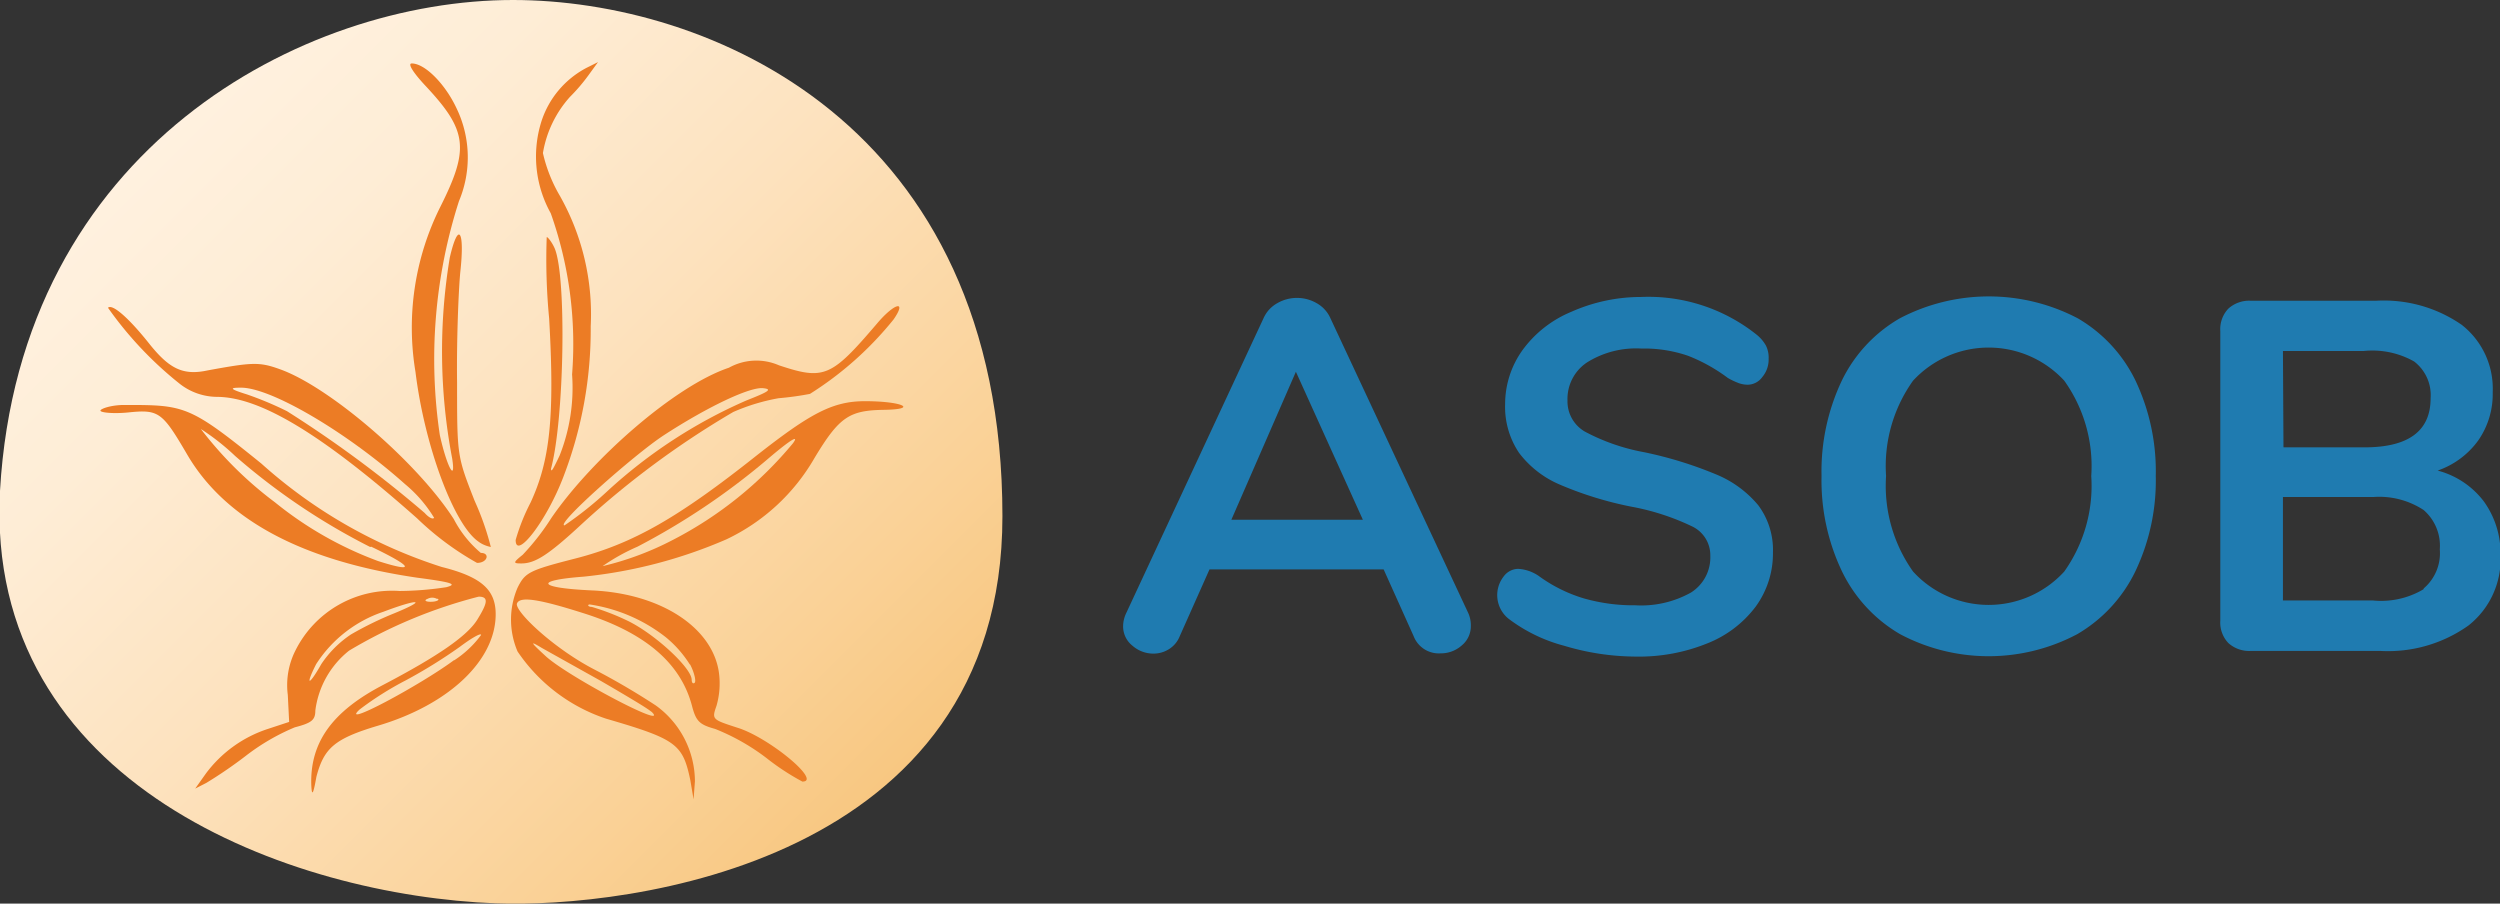 <svg id="Calque_1" data-name="Calque 1" xmlns="http://www.w3.org/2000/svg" xmlns:xlink="http://www.w3.org/1999/xlink" viewBox="0 0 92.6 33.47"><rect x="0" y="0" width="92.6" height="33.47" fill="#333333" stroke="none"/><defs><style>.cls-1{fill:url(#Dégradé_sans_nom_70);}.cls-2{fill:#ec7c25;}.cls-3{fill:#1f7bb0;}</style><linearGradient id="Dégradé_sans_nom_70" x1="6.17" y1="4.86" x2="31.62" y2="30.31" gradientUnits="userSpaceOnUse"><stop offset="0" stop-color="#fff1df"/><stop offset="0.18" stop-color="#feedd6"/><stop offset="0.47" stop-color="#fde2be"/><stop offset="0.83" stop-color="#fad196"/><stop offset="1" stop-color="#f8c781"/></linearGradient></defs><title>Plan de travail 2</title><path class="cls-1" d="M19,0C26.2,0,37.13,4.52,37.13,19.12c0,12.91-14,14.52-18.75,14.34C10.81,33.18-.58,29.1,0,18.18.73,5.47,11.24,0,19,0Z"/><g id="layer2"><path class="cls-2" d="M11.53,29.08c-.05-1.57.76-2.72,2.66-3.71,2.06-1.08,3.12-1.82,3.49-2.42s.44-.85.05-.85a18.11,18.11,0,0,0-4.8,2,3.37,3.37,0,0,0-1.25,2.22c0,.35-.14.46-.76.62A8,8,0,0,0,9.1,28a16.3,16.3,0,0,1-1.46,1l-.41.21.39-.55A4.67,4.67,0,0,1,9.92,27l.79-.26-.05-1a2.84,2.84,0,0,1,.28-1.64,4,4,0,0,1,3.86-2.21,11.82,11.82,0,0,0,1.73-.14c.42-.11.23-.18-1.06-.35-4.27-.62-7.13-2.15-8.54-4.57C6,15.24,5.88,15.16,4.72,15.28c-.55.05-1,0-1-.07S4.12,15,4.6,15C6.84,15,7,15,9.68,17.17A18.36,18.36,0,0,0,16.36,21c1.48.37,2,.85,2,1.75,0,1.71-1.73,3.35-4.36,4.13-1.61.48-2,.83-2.28,1.89C11.6,29.45,11.55,29.5,11.53,29.08Zm5.29-4.62a3.8,3.8,0,0,0,1-.94c0-.09-.35.11-.79.44a19,19,0,0,1-2,1.24,11.86,11.86,0,0,0-1.71,1.08C12.54,27,15.55,25.39,16.82,24.45ZM13,23.5a12.71,12.71,0,0,1,1.62-.79c1.24-.51.9-.55-.42-.05a4.76,4.76,0,0,0-2.49,1.94c-.41.81-.28.83.19,0A3.94,3.94,0,0,1,13,23.5Zm3.18-1.32a.36.36,0,0,0-.34,0c-.14.05-.09.11.11.11S16.29,22.23,16.22,22.18Zm-2.47-1.92a24.21,24.21,0,0,1-5-3.37,8.64,8.64,0,0,0-1.27-1,14,14,0,0,0,2.75,2.72A13.43,13.43,0,0,0,14,20.78C15.41,21.23,15.32,21,13.75,20.25Z"/><path class="cls-2" d="M25.57,28.9c-.28-1.34-.51-1.52-3.12-2.28a6.39,6.39,0,0,1-3.28-2.49,3,3,0,0,1,0-2.36c.28-.56.41-.64,2.13-1.08,2.15-.55,3.83-1.52,6.74-3.83,2-1.57,2.82-2,4-2,1.39,0,2,.3.71.32s-1.66.25-2.59,1.8a7.43,7.43,0,0,1-3.26,3,17.79,17.79,0,0,1-5.29,1.38c-1.87.14-1.69.42.34.51,2.54.12,4.45,1.38,4.68,3.05a3,3,0,0,1-.09,1.22c-.18.51-.16.51.76.81,1.16.35,3.16,2,2.42,2a9,9,0,0,1-1.34-.88A8,8,0,0,0,26.49,27c-.58-.16-.71-.28-.86-.86-.42-1.59-1.75-2.72-4.06-3.44-1.61-.51-2.31-.62-2.42-.35S20.48,24,22,24.79a26.19,26.19,0,0,1,2.29,1.34,3.48,3.48,0,0,1,1.45,2.81l-.05.67Zm-1.45-2.54c-.11-.11-.94-.6-1.85-1.13L20.07,24c-.46-.28-.44-.23.16.32C21.09,25.09,24.87,27.08,24.13,26.36Zm1.43-1.75a4.2,4.2,0,0,0-.88-1,6,6,0,0,0-2.82-1.22c-.11,0-.07.09.07.09a8.77,8.77,0,0,1,1.32.51c1,.48,2.38,1.75,2.38,2.19,0,.11.05.16.11.11S25.72,24.91,25.56,24.61ZM24.92,20a14.25,14.25,0,0,0,4.45-3.58c.25-.34-.09-.14-1,.64a26,26,0,0,1-4.76,3.19,7.38,7.38,0,0,0-1.29.72A11.16,11.16,0,0,0,24.92,20Z"/><path class="cls-2" d="M15.45,19.2c-3.51-3.11-5.79-4.48-7.39-4.5a2.26,2.26,0,0,1-1.41-.49A13.64,13.64,0,0,1,4,11.4c.16-.16.78.39,1.52,1.32s1.25,1.2,2.17,1c1.64-.3,1.91-.32,2.66-.05,1.83.64,5.1,3.44,6.46,5.56a4.12,4.12,0,0,0,1,1.25c.35,0,.25.37-.14.37A10.76,10.76,0,0,1,15.45,19.2ZM15,17.93C12.84,16,10,14.33,8.9,14.36c-.41,0-.39.05.25.25a12.66,12.66,0,0,1,1.48.62A43.47,43.47,0,0,1,15.73,19c.14.16.3.25.35.18A4.94,4.94,0,0,0,15,17.93Z"/><path class="cls-2" d="M19.36,20.55a8.89,8.89,0,0,0,1.06-1.36C21.92,17,25,14.29,27,13.62a2.09,2.09,0,0,1,1.85-.09c1.68.56,1.94.44,3.63-1.54.64-.76,1.13-.9.62-.16A12.56,12.56,0,0,1,30,14.59a11,11,0,0,1-1.16.16,7.42,7.42,0,0,0-1.68.51,32.63,32.63,0,0,0-5.61,4.15c-1.24,1.15-1.73,1.46-2.24,1.46C19,20.87,19,20.84,19.36,20.55Zm3.14-2.36a18.54,18.54,0,0,1,5.13-3.35c.81-.32,1-.42.65-.46-.48-.07-2.08.69-3.72,1.76-1.09.72-4,3.3-3.65,3.32A13.44,13.44,0,0,0,22.5,18.19Z"/><path class="cls-2" d="M17.72,20.06c-.92-.64-2-3.58-2.33-6.28a10,10,0,0,1,.92-6.12c1.08-2.15,1-2.82-.53-4.46-.48-.51-.69-.85-.53-.85.49,0,1.24.76,1.66,1.66A4.18,4.18,0,0,1,17,7.45a19.15,19.15,0,0,0-.71,8.66c.26,1.18.6,1.8.46.88a21.17,21.17,0,0,1-.09-7.45c.32-1.38.56-1,.39.53-.07.74-.14,2.59-.12,4.09,0,2.73,0,2.73.65,4.39a10.13,10.13,0,0,1,.6,1.71S17.93,20.22,17.72,20.06Z"/><path class="cls-2" d="M19.1,20a7.45,7.45,0,0,1,.55-1.38c.72-1.55.9-3.16.69-6.83a22.83,22.83,0,0,1-.09-3c0-.05.18.14.3.42.44,1.08.35,6.32-.14,8.15,0,.18.11-.05.32-.49a6.82,6.82,0,0,0,.46-3A14.46,14.46,0,0,0,20.4,7.9a4.32,4.32,0,0,1-.35-3.39,3.43,3.43,0,0,1,1.68-2l.42-.21-.37.51a6.66,6.66,0,0,1-.67.78,4.12,4.12,0,0,0-1,2.08,5.55,5.55,0,0,0,.62,1.57,8.92,8.92,0,0,1,1.15,4.85,15.17,15.17,0,0,1-1,5.54C20.26,19.28,19.1,20.77,19.1,20Z"/></g><path class="cls-3" d="M54.48,23.19a.92.92,0,0,1-.34.72,1.16,1.16,0,0,1-.78.29,1,1,0,0,1-1-.64l-1.11-2.47H44.8L43.7,23.56a1,1,0,0,1-.41.49,1.08,1.08,0,0,1-.57.16,1.17,1.17,0,0,1-.77-.29.91.91,0,0,1-.35-.72,1.14,1.14,0,0,1,.11-.48l5.09-10.93a1.19,1.19,0,0,1,.51-.56,1.46,1.46,0,0,1,1.46,0,1.19,1.19,0,0,1,.51.56l5.11,10.93A1.12,1.12,0,0,1,54.48,23.19Zm-8.87-3.94h4.87L48,13.77Z"/><path class="cls-3" d="M57.94,23.92a5.9,5.9,0,0,1-2.06-1,1.12,1.12,0,0,1-.19-1.56.68.68,0,0,1,.54-.29,1.5,1.5,0,0,1,.76.26,5.52,5.52,0,0,0,1.66.83,6.71,6.71,0,0,0,1.92.26,3.78,3.78,0,0,0,2.06-.47,1.54,1.54,0,0,0,.72-1.37,1.18,1.18,0,0,0-.67-1.08,8.91,8.91,0,0,0-2.24-.73,13.23,13.23,0,0,1-2.64-.81,3.72,3.72,0,0,1-1.53-1.18,3.05,3.05,0,0,1-.52-1.82,3.43,3.43,0,0,1,.65-2,4.24,4.24,0,0,1,1.8-1.41A6.36,6.36,0,0,1,60.78,11a6.43,6.43,0,0,1,4.29,1.4,1.4,1.4,0,0,1,.34.4,1,1,0,0,1,.1.49,1,1,0,0,1-.23.67.68.68,0,0,1-.54.29,1,1,0,0,1-.34-.06A2.72,2.72,0,0,1,64,14a6.26,6.26,0,0,0-1.47-.82,5,5,0,0,0-1.74-.27,3.42,3.42,0,0,0-2,.51,1.62,1.62,0,0,0-.73,1.41,1.29,1.29,0,0,0,.65,1.16,7.55,7.55,0,0,0,2.19.76,14.63,14.63,0,0,1,2.66.82,4,4,0,0,1,1.57,1.15,2.77,2.77,0,0,1,.54,1.75,3.34,3.34,0,0,1-.64,2,4.14,4.14,0,0,1-1.79,1.36,6.73,6.73,0,0,1-2.64.49A9.3,9.3,0,0,1,57.94,23.92Z"/><path class="cls-3" d="M70.38,23.49a5.42,5.42,0,0,1-2.15-2.32,7.81,7.81,0,0,1-.76-3.54,7.84,7.84,0,0,1,.75-3.53,5.36,5.36,0,0,1,2.15-2.31,7.1,7.1,0,0,1,6.59,0,5.38,5.38,0,0,1,2.14,2.31,7.85,7.85,0,0,1,.75,3.53,7.81,7.81,0,0,1-.76,3.54,5.42,5.42,0,0,1-2.15,2.32,7,7,0,0,1-6.56,0Zm6.08-2.32a5.48,5.48,0,0,0,1-3.54,5.44,5.44,0,0,0-1-3.53,3.81,3.81,0,0,0-5.6,0,5.44,5.44,0,0,0-1,3.53,5.48,5.48,0,0,0,1,3.54,3.79,3.79,0,0,0,5.6,0Z"/><path class="cls-3" d="M92,18.57a3.3,3.3,0,0,1,.62,2,3.13,3.13,0,0,1-1.19,2.6,5.14,5.14,0,0,1-3.27.94H83.38a1.15,1.15,0,0,1-.84-.29,1.1,1.1,0,0,1-.3-.83V12.26a1.1,1.1,0,0,1,.3-.83,1.15,1.15,0,0,1,.84-.29H88a5.07,5.07,0,0,1,3.18.89,3,3,0,0,1,1.15,2.5,3,3,0,0,1-.54,1.79,3.11,3.11,0,0,1-1.5,1.11A3.15,3.15,0,0,1,92,18.57Zm-7.42-2h3q2.45,0,2.45-1.82a1.57,1.57,0,0,0-.61-1.36A3.14,3.14,0,0,0,87.56,13h-3Zm5.2,5.22a1.71,1.71,0,0,0,.59-1.44,1.75,1.75,0,0,0-.6-1.46,3,3,0,0,0-1.87-.48H84.56v3.83h3.32A3.07,3.07,0,0,0,89.76,21.83Z"/></svg>